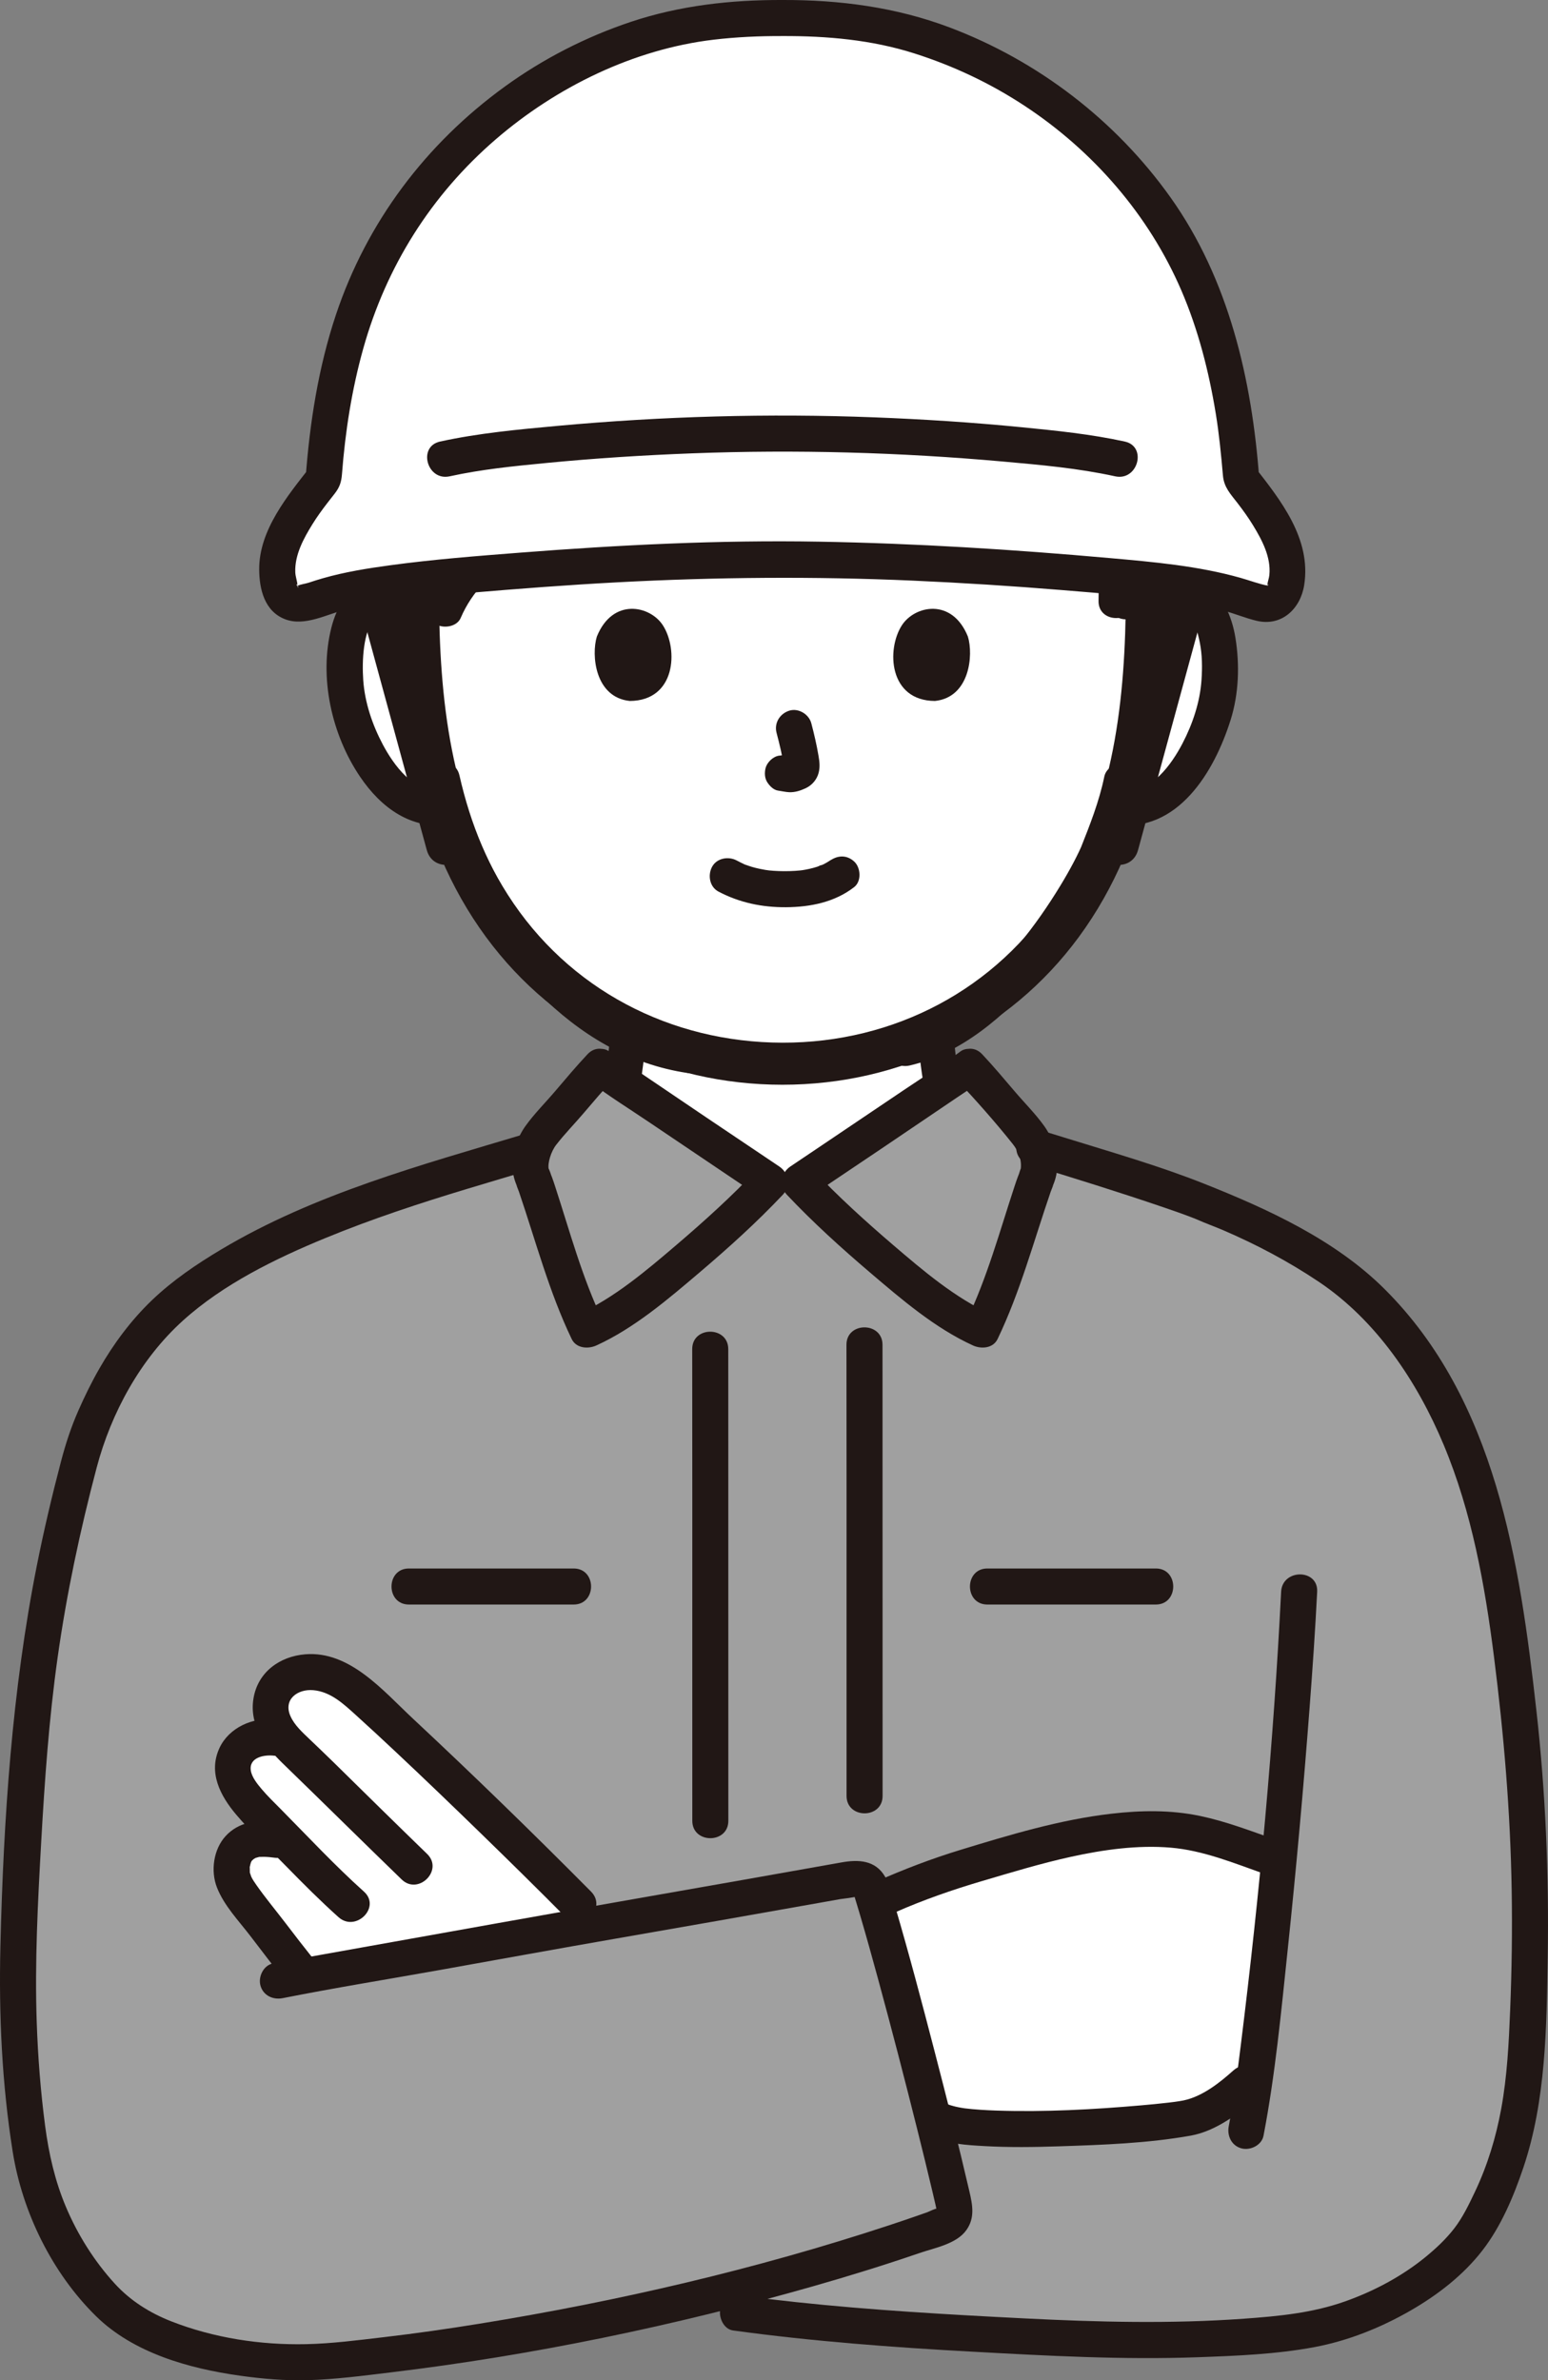 <?xml version="1.0" encoding="UTF-8"?><svg id="b" xmlns="http://www.w3.org/2000/svg" width="206.125" height="316.894" viewBox="0 0 206.125 316.894"><rect x="0" y="0" width="206.125" height="316.894" fill="#808080" stroke="none"/><defs><style>.d{fill:#fff;}.e{fill:#a0a0a0;}.f{fill:#211715;}.g{fill:#645d5c;}</style></defs><g id="c"><path class="d" d="M149.785,80.114c1.473-1.415,3.457-1.947,5.154-1.887,3.695.13,5.267,2.129,5.943,3.302,2.019,3.502,1.934,9.956.579,13.949-.96,2.828-2.533,7.154-6.324,10.256-1.562,1.278-3.861,2.12-6.06,1.749,0,0-.211-.036-.581-.098-.698,2.305-1.559,4.563-2.085,5.659-1.587,4.307-10.571,19.734-21.801,25.055.151,1.912.414,3.716.752,5.682.583,3.224.388,6.099,4.875,7.72.193.071,6.51,3.019,10.988,5.078,0,0-2.091,25.351-37.313,25.351-33.274,0-36.784-25.011-36.784-25.011,4.479-2.058,10.674-5.347,10.868-5.418,4.487-1.622,4.292-4.496,4.875-7.72.346-2.015.613-3.861.764-5.83-4.929-2.358-9.357-6.118-13.573-11.164-5.461-6.537-8.571-13.577-10.288-19.412-2.343.604-4.876-.267-6.557-1.642-3.791-3.102-5.364-7.428-6.324-10.256-1.356-3.993-1.441-10.447.579-13.949.677-1.173,2.249-3.172,5.943-3.302,1.698-.06,3.682.472,5.154,1.887,0,0-15.46-44.517,45.608-44.517s45.608,44.517,45.608,44.517Z"/><path class="f" d="M68.339,158.992c2.56-1.181,5.08-2.45,7.589-3.735.852-.436,1.701-.876,2.551-1.315.2-.103.404-.2.6-.308.12-.066.339-.117-.154.071.464-.177.926-.372,1.37-.594,2.339-1.167,3.858-3.281,4.406-5.813.63-2.911,1.031-5.947,1.297-8.908.116-1.293-1.186-2.4-2.4-2.4-1.395,0-2.284,1.104-2.4,2.4-.228,2.541-.585,5.136-1.125,7.632-.097.447-.221.884-.38,1.313.196-.528-.034.04-.083.128-.057.103-.533.742-.184.334-.71.83-1.452,1.075-2.643,1.631-3.666,1.71-7.19,3.722-10.868,5.418-1.177.543-1.47,2.242-.861,3.284.707,1.208,2.102,1.406,3.284.861h0Z"/><path class="f" d="M142.437,154.507c-2.369-1.089-4.735-2.187-7.101-3.284-1.473-.683-2.933-1.434-4.445-2.029-.918-.361-1.457-.711-2.042-1.344.365.395-.119-.195-.186-.311-.036-.064-.327-.706-.205-.396.124.316-.109-.366-.127-.429-.072-.247-.131-.497-.184-.749-.525-2.481-.886-5.05-1.113-7.573-.116-1.291-1.02-2.4-2.4-2.4-1.209,0-2.516,1.101-2.4,2.4.264,2.946.671,5.951,1.284,8.849.543,2.568,2.064,4.705,4.44,5.883.44.218.898.407,1.355.585.939.366-.603-.296-.163-.08.194.095.395.18.592.271.911.419,1.821.842,2.731,1.264,2.512,1.165,5.024,2.331,7.541,3.488,1.177.541,2.585.334,3.284-.861.605-1.034.322-2.74-.861-3.284h0Z"/><path class="e" d="M144.85,311.415c-4.825-.152-9.684-.418-14.805-.694-13.589-.732-28.054-1.855-40.024-4.103-16.578,3.863-33.596,6.688-47.493,7.781-6.314.507-21.466-.872-28.36-8.054-6.126-6.405-9.244-14.333-10.216-20.865-2.006-13.604-1.661-25.019-1.191-34.089,1.144-22.609,2.335-36.832,8.618-59.695,3.651-9.148,7.865-15.538,14.822-20.39,6.33-4.439,13.052-7.674,22.782-11.225,3.788-1.572,15.858-5.094,21.555-6.804l.466-.14c.33-.973.859-1.877,1.46-2.535,2.271-2.487,5.133-6.085,7.455-8.54.987.755,21.097,14.276,22.622,15.298h3.931c1.525-1.022,21.635-14.543,22.622-15.298,2.321,2.456,5.183,6.053,7.455,8.54.523.573.992,1.333,1.323,2.162,5.479,1.678,19.563,6.064,22.781,7.543,4.307,1.67,8.486,3.615,12.431,5.942,4.233,2.489,7.745,4.899,11.054,8.625,3.136,3.504,5.786,7.468,7.981,11.638,6.664,12.748,8.467,27.049,10.066,41.223,1.568,13.937,1.881,28.016,1.207,42.032-.517,10.94-1.834,17.869-6.491,26.288-3.81,6.881-14.973,13.366-24.741,14.444-9.891,1.094-18.542,1.192-27.309.916Z"/><path class="d" d="M123.563,279.501c-2.395-9.323-5.267-19.99-7.169-26.259,7.231-3.318,10.844-4.296,17.853-6.319,5.78-1.669,11.954-3.414,19.92-3.415,5.297,0,10.965,2.293,14.896,3.676,0,0,.438.154,1.187.418-1.005,10.746-2.134,21.217-3.154,28.691l-1.165,1.047s-4.416,3.972-7.686,4.607c-4.829.938-28.595,2.609-32.985.38,0,0-.413-.21-1.118-.565-.189-.743-.382-1.498-.579-2.263Z"/><path class="d" d="M51.149,228.521c-1.339-1.233-2.584-2.361-3.697-3.347-1.585-1.404-3.592-2.335-5.395-2.529-1.702-.184-3.734.291-4.782,1.452-1.22,1.351-1.691,3.438-.744,5.448.915,1.942,2.804,3.474,4.867,5.475-3.528-5.393-7.946-3.861-9.442-2.162-.85.965-1.342,2.619-.624,4.254,1.265,2.881,4.236,5.119,7.042,8.103-2.896-.514-5.028-.863-6.651.944-.858.955-1.073,2.863-.674,4.084.399,1.22,1.232,2.24,2.021,3.253,2.506,3.219,4.459,5.876,6.786,8.779l.749.934c7.476-1.383,23.439-4.168,39.124-6.894-1.587-1.621-2.718-2.777-2.718-2.777-6.256-6.308-17.767-17.563-25.861-25.016Z"/><path class="f" d="M164.233,275.643c-1.749,1.564-4.068,3.452-6.627,3.99-.346.073-.697.119-1.046.173-.099.015-.199.028-.298.042-.323.046.494-.063.156-.021-.266.032-.531.067-.797.098-1.232.144-2.467.263-3.703.37-6.372.553-12.812.902-19.208.691-1.442-.048-2.883-.131-4.315-.305-.362-.044.42.065.074.009-.147-.024-.295-.045-.442-.071-.268-.047-.535-.098-.8-.16-.23-.054-.454-.125-.681-.186-.079-.021-.157-.066-.237-.082-.399-.081.528.242.163.065-1.165-.567-2.595-.317-3.284.861-.617,1.054-.309,2.714.861,3.284,2.157,1.05,4.7,1.181,7.057,1.315,3.292.187,6.598.139,9.891.03,5.821-.192,11.813-.398,17.56-1.425,3.394-.606,6.555-3.033,9.072-5.284,2.307-2.064-1.097-5.449-3.394-3.394h0Z"/><path class="f" d="M119.234,254.579c3.754-1.655,7.608-2.992,11.541-4.152s7.865-2.357,11.868-3.235c4.29-.941,8.854-1.582,13.252-1.208,4.328.367,8.472,2.079,12.529,3.514,1.222.432,2.626-.49,2.952-1.676.365-1.327-.45-2.518-1.676-2.952-3.266-1.156-6.512-2.396-9.912-3.108-3.918-.82-7.865-.755-11.826-.295-6.867.798-13.523,2.815-20.116,4.826-3.769,1.15-7.429,2.551-11.034,4.14-1.186.523-1.462,2.256-.861,3.284.715,1.223,2.093,1.386,3.284.861h0Z"/><path class="f" d="M78.707,251.84c-7.763-7.824-15.67-15.519-23.728-23.038-3.939-3.676-8.395-9.044-14.329-8.562-3.405.276-6.323,2.369-6.9,5.886s1.507,6.323,3.904,8.645c5.294,5.13,10.533,10.316,15.828,15.446,2.22,2.151,5.618-1.24,3.394-3.394-4.187-4.057-8.337-8.152-12.495-12.239-1.05-1.032-2.118-2.042-3.18-3.061-.927-.889-1.982-1.836-2.518-3.032-1.01-2.25.953-3.656,3.03-3.473,2.325.205,4.036,1.834,5.68,3.32,1.75,1.582,3.479,3.186,5.199,4.8,3.836,3.598,7.628,7.243,11.398,10.91,3.803,3.7,7.586,7.42,11.323,11.187,2.179,2.196,5.573-1.198,3.394-3.394h0Z"/><path class="f" d="M36.542,228.945c-2.874-.372-6.067,1.074-7.316,3.766-1.518,3.27.09,6.347,2.221,8.871,2.05,2.427,4.448,4.616,6.668,6.889,2.26,2.315,4.548,4.602,6.956,6.763,2.293,2.058,5.699-1.325,3.394-3.394-3.876-3.479-7.426-7.29-11.085-10.992-.861-.872-1.748-1.723-2.539-2.66-.563-.667-1.308-1.578-1.443-2.468-.27-1.774,1.815-2.146,3.144-1.974,1.288.167,2.4-1.222,2.4-2.4,0-1.435-1.108-2.233-2.4-2.4h0Z"/><path class="f" d="M36.632,242.53c-2.406-.315-4.892.046-6.606,1.93-1.606,1.766-1.999,4.637-1.135,6.833.955,2.428,2.895,4.421,4.463,6.474,1.587,2.079,3.171,4.161,4.805,6.203.81,1.013,2.549.845,3.394,0,1.001-1.001.812-2.378,0-3.394-1.212-1.516-2.325-2.965-3.499-4.504-1.294-1.696-2.708-3.393-3.9-5.094-.246-.351-.536-.775-.692-1.115-.032-.071-.112-.335-.157-.458-.147-.408-.019.146-.035-.126-.012-.196-.008-.389-.011-.585-.007-.425-.038.049.011-.191.04-.194.091-.379.145-.569-.088.305-.012.01.075-.141.186-.319-.415.429.105-.124l.18-.17c-.145.102-.151.108-.016.019.126-.094.449-.252.127-.115.172-.073.357-.106.535-.159.238-.071-.285-.014.158-.028.202-.007.404-.015.606-.011.485.009.965.063,1.445.126,1.287.169,2.4-1.224,2.4-2.4,0-1.437-1.109-2.231-2.4-2.4h0Z"/><path class="f" d="M170.588,211.918c-1.008,20.069-2.86,40.178-5.34,60.117-.452,3.633-.889,7.16-1.633,11.027-.245,1.272.357,2.59,1.676,2.952,1.175.323,2.706-.397,2.952-1.676,1.568-8.152,2.35-16.49,3.218-24.738,1.132-10.759,2.104-21.537,2.924-32.324.389-5.116.745-10.235,1.002-15.359.155-3.087-4.645-3.079-4.8,0h0Z"/><path class="f" d="M37.63,266.022c6.997-1.387,14.053-2.521,21.075-3.776,7.719-1.38,15.433-2.786,23.158-4.13,9.074-1.578,18.146-3.168,27.213-4.782.938-.167,1.877-.334,2.815-.501.244-.044,2.076-.228,2.119-.369-.058.191-.463-.801-.223.054.067.237.145.471.217.706.181.592.358,1.186.533,1.78.831,2.82,1.617,5.653,2.389,8.489,1.814,6.658,3.547,13.338,5.221,20.033.694,2.775,1.377,5.552,2.033,8.336.132.558.262,1.117.39,1.676.054.236.098.479.163.713.104.375-.043-.244.083-.212-.24-.061-1.051.376-1.322.472-.562.2-1.124.397-1.688.592-1.149.398-2.301.787-3.456,1.168-17.748,5.852-36.099,10.108-54.539,13.095-4.207.681-8.426,1.286-12.659,1.781-3.442.402-6.927.862-10.395.937-6.055.131-12.256-.816-17.917-3.025-2.889-1.128-5.479-2.755-7.566-5.043-2.724-2.987-4.931-6.497-6.502-10.222-1.452-3.444-2.273-7.056-2.76-10.75-.603-4.579-.963-9.191-1.121-13.807-.275-8.022.146-16.035.597-24.043.461-8.175,1.036-16.359,2.177-24.471,1.201-8.543,3.001-16.984,5.203-25.322,1.931-7.315,5.844-14.491,11.505-19.601,5.378-4.855,12.312-8.242,18.958-10.977,6.225-2.562,12.579-4.645,19.018-6.591,2.941-.889,5.887-1.758,8.829-2.64s1.694-5.519-1.276-4.629c-13.773,4.129-27.985,7.951-40.436,15.372-3.283,1.957-6.498,4.137-9.261,6.79s-5.079,5.771-6.979,9.085c-1.034,1.803-1.95,3.673-2.787,5.574-.984,2.234-1.702,4.442-2.321,6.802-1.198,4.567-2.281,9.165-3.203,13.797C1.606,225.02.465,242.157.055,259.092c-.221,9.132.2,18.315,1.632,27.346,1.279,8.069,5.255,16.179,11.101,21.922,4.992,4.904,12.385,6.967,19.133,7.916,3,.422,6.032.686,9.064.602,3.664-.102,7.347-.591,10.983-1.028,19.009-2.283,37.87-6.219,56.277-11.465,4.768-1.359,9.507-2.824,14.197-4.433,2.051-.704,4.924-1.2,6.246-3.067,1.154-1.631.806-3.356.388-5.159-1.46-6.295-3.056-12.559-4.68-18.813-1.666-6.415-3.357-12.828-5.23-19.186-.373-1.266-.651-2.755-1.325-3.898-1.3-2.204-3.553-2.281-5.796-1.88-4.381.783-8.764,1.561-13.147,2.332-10.923,1.922-21.848,3.829-32.765,5.781-9.242,1.652-18.484,3.298-27.724,4.959-.684.123-1.371.237-2.053.372-1.272.252-2.002,1.768-1.676,2.952.365,1.327,1.677,1.929,2.952,1.676h0Z"/><path class="f" d="M136.994,155.012c6.009,1.834,12.014,3.698,17.959,5.729,1.238.423,2.475.851,3.696,1.32.219.084.436.173.654.257.583.224-.405-.181.081.036,1.141.51,2.325.928,3.474,1.421,4.436,1.902,8.732,4.18,12.742,6.87,7.675,5.148,13.097,13.261,16.627,21.69,3.752,8.958,5.488,18.648,6.706,28.236,1.312,10.324,2.189,20.675,2.356,31.085.085,5.304.013,10.611-.201,15.911-.178,4.408-.397,8.843-1.194,13.19-.696,3.794-1.82,7.503-3.472,10.991-.799,1.685-1.629,3.43-2.773,4.914-1.103,1.432-2.456,2.694-3.852,3.835-3.148,2.572-6.907,4.559-10.732,5.909-4.357,1.537-8.829,1.957-13.41,2.287-9.735.703-19.483.455-29.221-.037-10.167-.514-20.337-1.089-30.462-2.17-2.364-.252-4.727-.53-7.083-.853-1.282-.176-2.577.31-2.952,1.676-.308,1.12.384,2.775,1.676,2.952,10.603,1.454,21.278,2.248,31.96,2.83,9.943.542,19.899,1.093,29.859.736,5.178-.186,10.509-.395,15.611-1.354,4.468-.84,8.827-2.587,12.759-4.851,3.619-2.083,7.044-4.72,9.608-8.039,2.476-3.206,4.152-7.198,5.438-11.016,3.015-8.95,3.09-18.756,3.24-28.1.175-10.928-.29-21.868-1.508-32.731-2.221-19.816-5.4-41.364-20.218-56.121-6.603-6.576-15.595-10.671-24.015-14.019-5.949-2.366-12.168-4.147-18.278-6.043-1.266-.393-2.533-.783-3.8-1.17-2.961-.904-4.227,3.728-1.276,4.629h0Z"/><path class="f" d="M127.396,143.759c2.563,2.733,5.122,5.608,7.455,8.54.78.98,1.253,2.193,1.049,3.444.081-.495-.177.449-.227.571-.048.118-.096.237-.142.356-.16.42-.301.848-.442,1.275-1.981,6.014-3.65,12.167-6.396,17.896l3.284-.861c-4.799-2.189-9.02-5.781-12.996-9.183-3.746-3.206-7.426-6.546-10.813-10.134l-.486,3.769c6.524-4.373,13.04-8.76,19.536-13.175,1.03-.7,2.091-1.373,3.086-2.124,1.033-.779,1.57-2.072.861-3.284-.595-1.018-2.242-1.646-3.284-.861-2.459,1.854-5.106,3.495-7.656,5.218-3.864,2.61-7.731,5.215-11.6,7.818-1.122.754-2.243,1.509-3.366,2.262-1.302.873-1.595,2.594-.486,3.769,3.464,3.672,7.234,7.086,11.074,10.357,4.193,3.572,8.653,7.407,13.706,9.711,1.103.503,2.679.399,3.284-.861,3.023-6.306,4.807-13.028,7.071-19.614.082-.238.583-1.426.193-.583.4-.866.637-1.717.668-2.679.061-1.914-.63-3.951-1.74-5.496-1.172-1.631-2.64-3.088-3.941-4.619-1.408-1.657-2.81-3.321-4.298-4.908-2.118-2.258-5.507,1.141-3.394,3.394Z"/><path class="f" d="M78.221,140.365c-1.488,1.587-2.89,3.251-4.298,4.908-1.301,1.531-2.769,2.988-3.941,4.619-1.11,1.545-1.801,3.583-1.74,5.496.031.965.271,1.809.667,2.679-.386-.846.109.346.19.583,2.244,6.588,4.001,13.31,7.022,19.614.599,1.25,2.186,1.362,3.284.861,5.059-2.307,9.529-6.141,13.732-9.711,3.849-3.27,7.631-6.682,11.1-10.357,1.109-1.176.816-2.897-.486-3.769-6.524-4.373-13.04-8.76-19.536-13.175-1.03-.7-2.091-1.373-3.086-2.124-1.036-.781-2.683-.165-3.284.861-.719,1.229-.177,2.501.861,3.284,2.459,1.854,5.106,3.495,7.656,5.218,3.864,2.61,7.731,5.215,11.6,7.818,1.122.754,2.243,1.509,3.366,2.262l-.486-3.769c-3.39,3.593-7.083,6.93-10.838,10.134-3.987,3.401-8.216,6.992-13.022,9.183l3.284.861c-2.744-5.725-4.388-11.881-6.349-17.896-.132-.403-.264-.807-.412-1.205-.053-.143-.11-.284-.167-.426.131.325-.352-1.03-.276-.664-.165-.789.302-2.338.994-3.231,1.135-1.467,2.472-2.825,3.674-4.24,1.27-1.495,2.542-2.99,3.884-4.421,2.112-2.252-1.276-5.653-3.394-3.394Z"/><path class="f" d="M92.172,179.609c.02,13.775.009,27.55.01,41.325,0,7.157.001,14.314.002,21.471,0,3.089,4.8,3.094,4.8,0-.001-19.126,0-38.252-.008-57.377,0-1.806,0-3.612-.004-5.418-.004-3.088-4.805-3.094-4.8,0h0Z"/><path class="f" d="M112.711,179.034c.02,13.177.009,26.355.01,39.532,0,6.843.001,13.686.002,20.529,0,3.089,4.8,3.094,4.8,0-.001-18.294,0-36.588-.008-54.881,0-1.727,0-3.453-.004-5.18-.005-3.088-4.805-3.094-4.8,0h0Z"/><path class="f" d="M54.45,213.616h21.936c3.089,0,3.094-4.8,0-4.8h-21.936c-3.089,0-3.094,4.8,0,4.8h0Z"/><path class="f" d="M131.474,213.616c7.476,0,14.953,0,22.429,0,3.089,0,3.094-4.8,0-4.8-7.476,0-14.953,0-22.429,0-3.089,0-3.094,4.8,0,4.8h0Z"/><path class="g" d="M69.046,63.34c-.14,1.249-.143,2.507-.03,3.75.11,1.199.307,2.457-.394,3.553-.543.849-1.563,1.493-2.49,2.159-3.178,2.284-5.544,5.117-6.819,8.169-1.49-2.061-3.894-2.815-5.899-2.744-.937.033-1.738.186-2.422.417-2.96-8.986-4.258-18.989-2.431-28.981,1.651-9.029,5.733-17.633,11.784-24.545,18.859-21.542,60.51-28.399,79.906-3.493,2.811,2.102,5.64,4.27,8.199,6.722,12.93,12.393,15.251,34.267,9.177,50.39-.74-.282-1.627-.474-2.688-.511-1.698-.06-3.682.472-5.154,1.887l-1.107-.147c.203-6.128-1.199-12.28-4.116-18.059-1.63-3.231-3.776-6.394-7.054-8.938-3.278-2.544-7.809-4.427-12.695-4.629-2.384-.099-4.762.198-7.102.53-5.704.81-11.53,1.846-17.27,1.175-3.822-.447-7.447-1.64-11.314-1.809-6.334-.276-12.475,2.369-15.955,6.084-2.504,2.673-3.766,5.815-4.126,9.019Z"/><path class="f" d="M140.032,17.647c-12.249-13.396-31.487-16.536-48.613-12.784-8.482,1.858-16.738,5.407-23.785,10.501-8.27,5.978-14.562,13.997-18.41,23.46-5.251,12.914-4.826,27.297-.558,40.421.951,2.925,5.588,1.673,4.629-1.276-3.605-11.086-4.383-22.942-.795-34.141,2.896-9.04,8.404-17.034,15.792-22.978,12.273-9.875,29.697-14.719,45.247-12.03,8.856,1.531,17,5.552,23.099,12.222,2.089,2.285,5.476-1.117,3.394-3.394h0Z"/><path class="f" d="M160.396,78.115c4.77-14.052,3.744-30.912-4.064-43.709-2.411-3.952-5.49-7.307-9.017-10.284-.99-.836-2.423-.971-3.394,0-.858.858-.995,2.554,0,3.394,5.545,4.682,9.634,10.349,11.968,17.254,2.266,6.703,2.957,13.842,2.3,20.876-.356,3.81-1.192,7.571-2.422,11.193-.995,2.932,3.639,4.19,4.629,1.276h0Z"/><path class="f" d="M95.671,118.7c2.802,1.48,5.82,2.103,8.988,2.082,3.239-.021,6.493-.666,9.085-2.686.995-.775.875-2.591,0-3.394-1.055-.969-2.332-.827-3.394,0,.732-.57.18-.145-.009-.025-.18.115-.365.222-.554.321-.098.051-.198.097-.296.148-.315.162-.118-.086.111-.038-.154-.033-.604.226-.763.277-.696.224-1.413.379-2.136.488.36-.054-.023,0-.183.015-.21.021-.419.038-.63.052-.506.033-1.012.045-1.519.042-.454-.003-.907-.018-1.36-.049-.208-.014-.415-.031-.623-.052-.04-.004-.79-.12-.281-.03-.674-.119-1.339-.247-1.996-.443-.28-.084-.552-.184-.828-.278-.608-.208.371.19-.177-.069-.342-.161-.68-.33-1.014-.506-1.11-.586-2.66-.318-3.284.861-.586,1.109-.324,2.658.861,3.284h0Z"/><path class="f" d="M103.405,97.57c.39,1.488.765,2.999.989,4.523l-.086-.638c.027.209.038.414.017.624l.086-.638c-.015.097-.036.188-.069.281l.242-.573c-.029.066-.059.121-.099.181l.375-.486c-.047.056-.091.1-.148.146l.486-.375c-.114.073-.235.133-.358.19l.573-.242c-.197.082-.393.143-.604.176l.638-.086c-.19.023-.376.021-.567-.001l.638.086c-.214-.03-.423-.082-.637-.111-.319-.1-.638-.114-.957-.043-.319.014-.617.109-.892.285-.498.291-.973.862-1.103,1.434-.14.614-.11,1.304.242,1.849.312.484.835,1.022,1.434,1.103.494.067.973.192,1.475.214.774.034,1.492-.204,2.182-.52.855-.392,1.523-1.165,1.75-2.086.193-.78.11-1.456-.022-2.238-.246-1.457-.583-2.901-.958-4.33-.318-1.214-1.729-2.072-2.952-1.676-1.25.404-2.018,1.651-1.676,2.952h0Z"/><path class="f" d="M79.476,84.741c-.755,2.454-.263,8.1,4.387,8.581,6.145-.037,6.472-6.863,4.404-10.072-1.694-2.628-6.674-3.721-8.79,1.492Z"/><path class="f" d="M128.878,84.741c.755,2.454.263,8.1-4.386,8.581-6.145-.037-6.473-6.863-4.404-10.072,1.694-2.628,6.674-3.72,8.79,1.492Z"/><path class="f" d="M60.265,78.417c-3.06-2.757-7.47-3.333-11.187-1.567-2.682,1.274-4.253,3.926-4.956,6.717-1.671,6.627.03,14.249,3.84,19.866,2.792,4.116,6.787,7.06,11.952,6.365,1.286-.173,1.986-1.823,1.676-2.952-.381-1.388-1.662-1.85-2.952-1.676-3.515.473-6.238-3.364-7.657-6.033-1.398-2.629-2.405-5.6-2.613-8.578-.186-2.671.005-6.391,1.491-8.325-.166.217.327-.351.384-.41.307-.316.242-.246.502-.414.55-.354,1.101-.56,1.748-.684,1.548-.297,3.188.014,4.378,1.087,2.29,2.063,5.695-1.321,3.394-3.394h0Z"/><path class="f" d="M151.482,81.811c2.107-1.899,5.539-1.387,7.077.504-.34-.419.114.195.169.286.131.215.273.451.372.67.32.704.502,1.495.655,2.247.335,1.647.346,3.368.23,5.039-.204,2.924-1.18,5.831-2.532,8.423-1.415,2.713-4.163,6.67-7.738,6.189-1.283-.173-2.576.308-2.952,1.676-.307,1.118.383,2.778,1.676,2.952,8.385,1.128,13.262-7.047,15.433-13.978,1.087-3.471,1.212-7.306.637-10.88-.477-2.965-1.739-5.774-4.256-7.526-3.679-2.561-8.929-1.915-12.166,1.002-2.3,2.072,1.104,5.458,3.394,3.394h0Z"/><path class="f" d="M147.043,103.399c-.683,3.322-1.942,6.482-3.099,9.401-.11.277.213-.481.083-.196-.041.09-.078.182-.12.272-.079.17-.156.342-.237.511-.227.479-.467.951-.713,1.42-.556,1.058-1.152,2.095-1.773,3.116-3.284,5.4-7.287,10.504-12.189,14.53-2.705,2.222-5.751,3.987-9.141,4.77-3.008.696-1.735,5.325,1.276,4.629,6.934-1.603,12.707-6.66,17.235-11.923,3.774-4.385,7.306-9.33,9.685-14.632.154-.344.302-.691.445-1.039.063-.153.348-.82.075-.19.382-.879.756-1.76,1.093-2.657.822-2.193,1.535-4.442,2.007-6.738.261-1.268-.368-2.593-1.676-2.952-1.188-.326-2.69.401-2.952,1.676h0Z"/><path class="f" d="M56.551,104.513c1.519,6.703,4.238,13.204,8.042,18.933,4.129,6.219,9.559,12.041,16.134,15.701,3.367,1.874,7.043,3.146,10.854,3.71,1.281.19,2.579-.319,2.952-1.676.311-1.131-.386-2.761-1.676-2.952-13.469-1.993-23.523-13.626-28.664-25.584-1.301-3.027-2.286-6.196-3.014-9.407-.682-3.011-5.311-1.737-4.629,1.276h0Z"/><path class="f" d="M61.348,82.259c1.542-3.601,4.152-5.956,7.216-8.266,1.916-1.444,3.05-3.223,2.955-5.693-.067-1.735-.303-3.417-.044-5.154,1.111-7.458,8.202-12.013,15.344-12.481,4.271-.28,8.341,1.057,12.527,1.639,4.68.651,9.329.234,13.987-.4,4.321-.587,8.815-1.632,13.189-1.023,3.527.491,7.04,1.947,9.806,4.201,3.397,2.768,5.75,6.641,7.368,10.671,1.822,4.54,2.713,9.325,2.583,14.215-.083,3.09,4.718,3.088,4.8,0,.24-8.975-2.656-18.529-8.496-25.442-2.761-3.269-6.37-5.659-10.371-7.132-4.4-1.619-8.967-1.659-13.562-1.052-4.855.642-9.695,1.557-14.611,1.519-4.76-.037-9.269-1.571-13.987-1.964-8.159-.678-17.426,3.115-21.368,10.594-1.121,2.126-1.76,4.399-2.029,6.779-.129,1.142-.15,2.293-.069,3.44.061.859.406,2.026-.092,2.78-.577.875-1.941,1.496-2.756,2.136-.939.737-1.83,1.527-2.646,2.398-1.603,1.709-2.963,3.655-3.887,5.812-.51,1.19-.355,2.573.861,3.284,1.01.591,2.771.337,3.284-.861h0Z"/><path class="f" d="M62.227,111.679c-2.963-10.856-5.925-21.711-8.888-32.567l-1.956,3.444,5.011-.762-3.544-2.7c.054,16.002,2.122,32.42,11.874,45.667,9.32,12.661,23.772,19.654,39.458,19.654s30.14-6.996,39.458-19.654c9.751-13.247,11.819-29.666,11.874-45.667l-3.544,2.7,5.011.762-1.956-3.444c-2.963,10.856-5.925,21.711-8.888,32.567-.95,3.481,4.451,4.967,5.4,1.489,2.963-10.856,5.925-21.711,8.888-32.567.363-1.331-.451-3.216-1.956-3.444l-5.011-.762c-1.769-.269-3.538.711-3.544,2.7-.047,13.932-1.513,28.003-9.171,40.029-8.015,12.587-21.698,19.722-36.561,19.692s-28.494-7.071-36.561-19.692c-7.674-12.007-9.124-26.112-9.171-40.029-.007-1.989-1.775-2.969-3.544-2.7l-5.011.762c-1.5.228-2.316,2.122-1.956,3.444,2.963,10.856,5.925,21.711,8.888,32.567.948,3.473,6.352,1.998,5.4-1.489h0Z"/><path class="d" d="M104.182,2.401c-6.49-.04-13.11.684-18.2,2.394-12.21,3.75-23.11,11.6-30.64,21.65-8.11,10.82-11.3,23.95-12.25,37.29-2.52,3.23-4.28,5.29-5.82,9.61-.64,1.79-.34,4.4.2,5.66.43,1,1.83,1.76,3.34,1.21,1.95-.71,3.94-1.27,6.44-1.82,6.92-1.2,11.82-1.57,17.84-2.08,12.89-1.1,26.17-1.78,39.09-1.86,12.92.08,26.2.76,39.09,1.86,6.02.51,10.92.88,17.84,2.08,2.5.55,4.49,1.11,6.44,1.82,1.51.55,2.91-.21,3.34-1.21.54-1.26.84-3.87.2-5.66-1.54-4.32-3.3-6.38-5.82-9.61-.95-13.34-4.14-26.47-12.25-37.29-7.53-10.05-18.43-17.9-30.64-21.65-5.09-1.71-11.71-2.434-18.2-2.394Z"/><path class="f" d="M104.182,0c-6.852-.023-13.666.733-20.182,2.911-5.988,2.002-11.683,4.917-16.794,8.625-10.506,7.621-18.359,18.034-22.475,30.368-2.351,7.043-3.499,14.442-4.038,21.83l.703-1.697c-3.063,3.919-6.917,8.52-6.884,13.784.016,2.646.718,5.558,3.43,6.612,2.629,1.021,5.595-.67,8.162-1.308,5.376-1.334,11.02-1.735,16.526-2.203,6.508-.553,13.02-1.048,19.542-1.395,13.125-.7,26.226-.806,39.358-.227,6.609.291,13.213.713,19.807,1.253,5.461.447,10.932.867,16.351,1.7,1.755.27,3.483.586,5.203,1.033,1.492.388,2.939,1.008,4.433,1.362,3.353.795,5.842-1.612,6.335-4.748.971-6.177-3.117-11.291-6.689-15.862l.703,1.697c-.962-13.169-4.047-26.544-11.816-37.458-7.296-10.25-17.637-18.179-29.403-22.621C119.303.955,111.802-.025,104.182,0c-3.088.01-3.094,4.81,0,4.8,5.94-.02,11.88.499,17.562,2.308,5.204,1.657,10.108,3.968,14.675,6.972,9.126,6.002,16.547,14.522,20.879,24.573,2.251,5.223,3.674,10.813,4.59,16.415.447,2.735.712,5.482.953,8.241.138,1.589,1.025,2.473,1.956,3.686.724.942,1.421,1.906,2.041,2.921,1.213,1.986,2.419,4.249,2.184,6.64-.043.443-.233.881-.265,1.314-.004.053-.18.351-.078.19.363-.576.186-.077.106-.093-1.182-.231-2.403-.695-3.609-1.036-5.644-1.597-11.625-2.118-17.452-2.636-12.868-1.144-25.763-1.956-38.682-2.182-13.279-.233-26.593.436-39.829,1.466-5.745.447-11.498.895-17.209,1.67-3.043.413-6.056.889-9.012,1.738-.637.183-1.27.38-1.899.592-.393.133-1.167.23-1.475.416-.12.073-.252-.574.066.065.036.072-.032.452-.078-.19-.041-.566-.263-1.096-.287-1.679-.094-2.306,1.109-4.506,2.295-6.42.596-.962,1.263-1.879,1.952-2.775.323-.421.654-.836.98-1.254.673-.863.907-1.534.992-2.645.432-5.64,1.306-11.246,2.833-16.698,3.061-10.925,9.047-20.443,17.647-27.854,8.074-6.958,18.341-11.993,28.982-13.257,3.046-.362,6.114-.497,9.181-.487,3.089.01,3.093-4.79,0-4.8Z"/><path class="f" d="M59.873,63.414c4.287-.938,8.45-1.345,12.833-1.771,6.487-.63,12.996-1.044,19.508-1.29,13.781-.52,27.596-.135,41.332,1.093,5.087.455,9.997.885,14.948,1.968,3.011.659,4.297-3.968,1.276-4.629-4.507-.986-9.149-1.454-13.734-1.906-6.534-.644-13.091-1.066-19.651-1.318-14.053-.54-28.145-.145-42.15,1.137-5.216.478-10.513.965-15.638,2.087-3.016.66-1.74,5.288,1.276,4.629h0Z"/></g></svg>